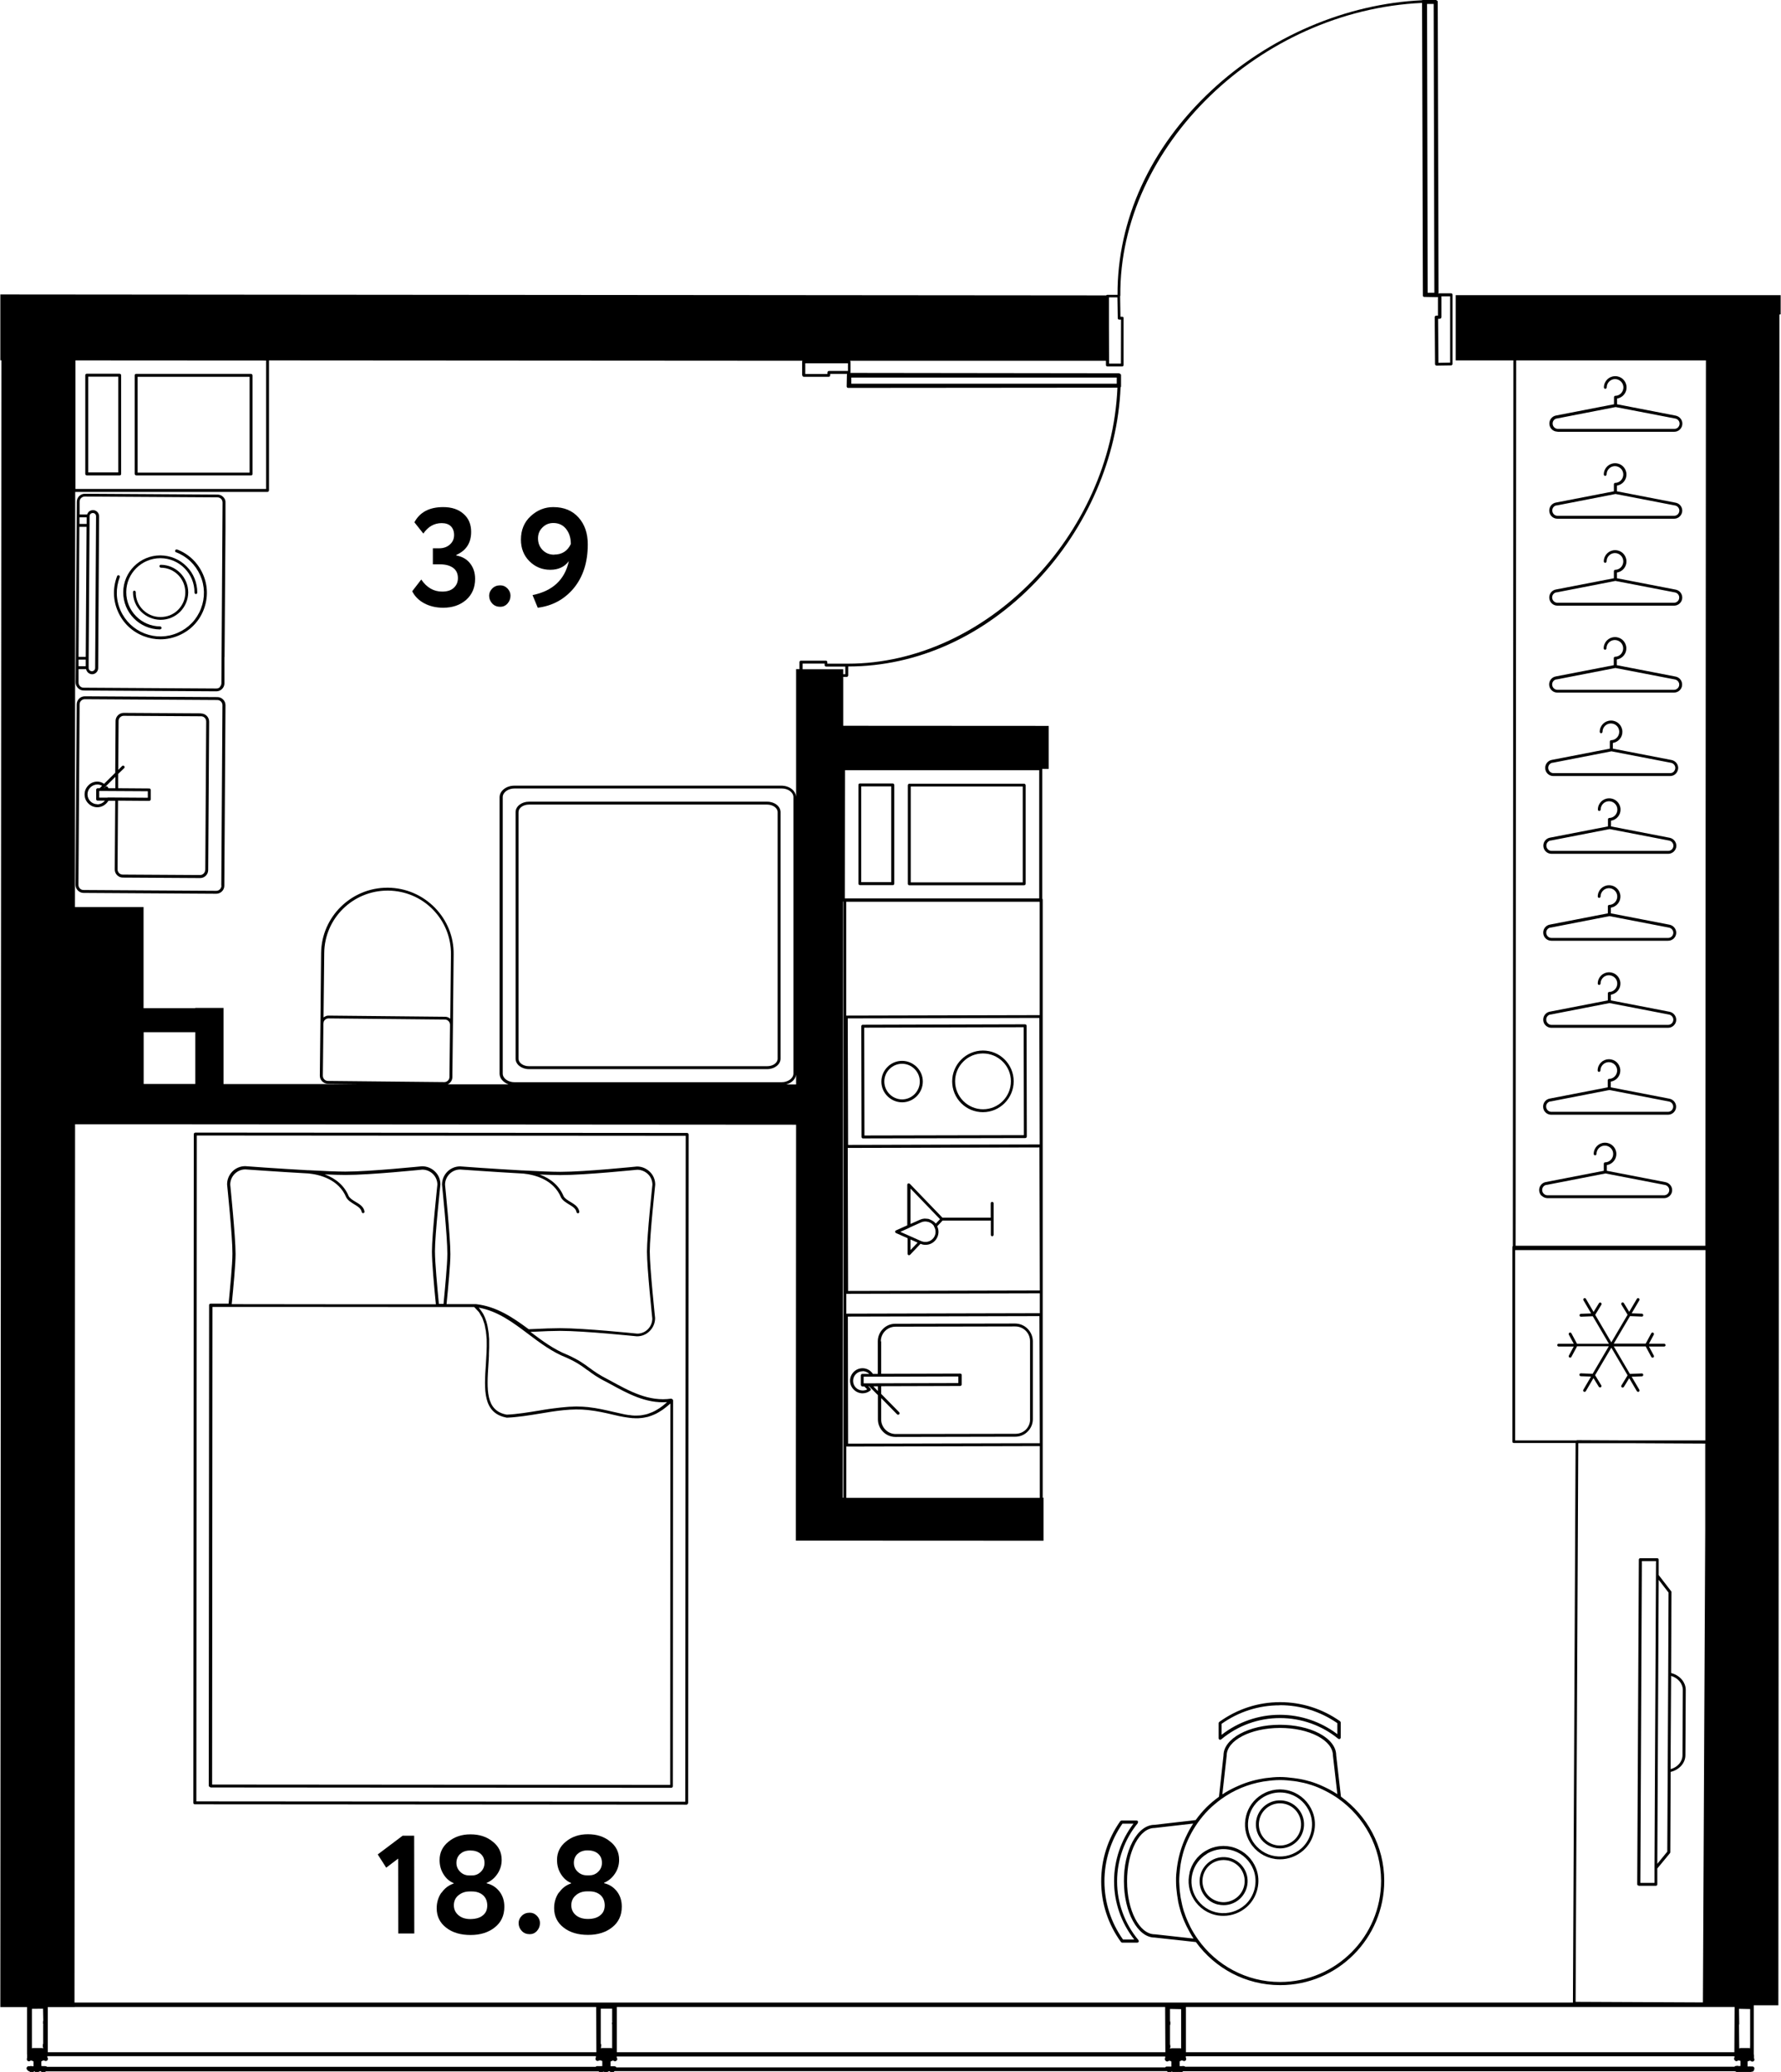 <?xml version="1.0" encoding="UTF-8"?>
<svg xmlns="http://www.w3.org/2000/svg" id="_метражи" data-name="метражи" viewBox="0 0 153.41 178.51" width="1097" height="1276">
  <path d="M153.41,27.08v-1.65h-28v5.62h4.97l-.05,76.3s0,0,0,0c-.02.02-.04.06-.04.09v16.76c0,.07.05.12.12.12h5.33s-.23,48.21-.23,48.21H52.92s0,0-.01,0h-.7s-45.82,0-45.82,0l.05-75.67h5.91s0,0,0,0l56.22.04-.02,32.12h0v3.71s21.34.01,21.34.01v-3.71s-.07,0-.07,0v-51.53s-.02-.07-.04-.09v-11.16s.56,0,.56,0v-3.71s-17.71-.01-17.71-.01v-4.21s.3,0,.3,0c.03,0,.07-.01.09-.04s.04-.05.04-.09v-.77s0,0,0,0c5.95,0,11.71-2.61,16.23-7.35,4.36-4.58,6.99-10.66,7.24-16.7,0,0,0,0,0,0,0,0,0,0,0,0h0s.01-.01.02-.02h0s.02-.03.02-.05c0,0,0-.01,0-.02v-.96s-.01-.07-.04-.09c-.02-.02-.04-.03-.06-.03-.02-.03-.06-.04-.1-.04l-23.13-.03s.02-.03.02-.06v-.9s-.02-.06-.04-.09h22.05s0,.37,0,.37c0,.07.06.12.12.12h1.27s.06,0,.09-.03.04-.06.04-.09v-4.04c.01-.07-.04-.12-.11-.12h-.16s-.03-1.77-.03-1.77c0-.02.02-.03.02-.05-.11-12.85,12.01-24.58,26-25.22l.07,25.21s0,0,0,.01c0,.02.01.04.02.06,0,0,0,0,0,.01,0,0,0,0,.01.01.02.01.04.02.07.03h0l1.13.02h0s0,0,.01,0h0s.04,0,.06-.02h0s0,0,0,0v1.61s-.15,0-.15,0h0s-.06.01-.09.04c-.02.02-.04.06-.04.09l.03,4.05s.01.07.04.09c.02.02.05.04.09.04h0l1.25-.02c.07,0,.12-.06.12-.12v-5.96s0-.07-.03-.09c-.02-.02-.04-.04-.09-.04h-1.01s-.05.03-.07.04l-.07-25.16h0s-.01-.06-.03-.08h0s-.02-.02-.03-.02t0,0h0s-.01,0-.02,0c-.02-.04-.06-.07-.11-.07l-1.06-.02h0s0,0,0,0h0s-.04,0-.06.02h0s0,0,0,0h0s0,0,0,0h0s-.02.01-.02.02h0s0,.01,0,.02c-6.58.3-13.2,3.13-18.2,7.8-5.23,4.89-8.09,11.13-8.06,17.58h-.88s-.07.01-.09.04c0,0,0,0,0,.01L0,25.37v5.67s.09,0,.09,0L0,172.92h2.3s0,4.05,0,4.05c0,.01.01.02.01.03,0,0,0,.01,0,.02v.25s-.02.09-.02.09c-.03.09.02.18.1.22.07.03.16.01.21-.05.01,0,.03,0,.04,0h.01s.06.02.09.01c.03.04.08.05.12.06v.42s-.06,0-.08,0c-.02,0-.04,0-.06,0-.05-.03-.12-.03-.17,0-.01,0-.03,0-.04,0-.04,0-.08,0-.11,0-.07.02-.12.07-.14.15-.01.07.02.14.08.18.03.06.08.1.15.1h.01c.03.06.09.09.16.09h.12s.1-.04.14-.08c.01,0,.02-.02.03-.03,0,.02,0,.04.01.05.04.05.09.08.15.08,0,0,.02,0,.03,0,.05,0,.11-.02.15-.06,0,0,0,0,0,0,.05,0,.09-.02.13-.06h.03s.03.02.04.02c.02.02.04.04.06.05.02.01.05.02.08.03h.03s.05.02.08.02c.06,0,.12-.03.15-.08l.04-.02s.01,0,.02,0h47.58s0,0,.01,0h.02s.05.07.08.08c.03.02.06.02.09.02.01,0,.03,0,.04,0l.12-.03s.08-.04.1-.08h0s0,.03,0,.04c.04.05.09.08.15.08.02,0,.03,0,.05,0,.05,0,.1-.03.13-.07.04,0,.08-.02.11-.05h.05s.02.01.03.01c.02.02.04.04.06.05.02,0,.03.02.05.02l.09.02s.03,0,.04,0c.06,0,.12-.03.15-.09l.03-.02s0,0,0,0h47.59s.03.04.05.05l.05.03s.06.03.09.03c.01,0,.03,0,.04,0l.12-.03s.07-.04.09-.07h0s0,.02,0,.03c.02.03.06.04.09.05.04.04.09.06.15.05,0,0,0,0,0,0,0,.01,0,.03.02.04.03.04.08.06.13.06.04,0,.09-.02.12-.06.04-.03.06-.08.06-.12,0,0,0,0,0,0,0,0,.01.01.02.01.02.01.04.02.06.02l.09.02s.03,0,.04,0c.06,0,.12-.03.15-.08l.03-.02h47.52s.06.02.1.02c0,0,.02.02.03.03l.05.03s.05.02.08.03h.07s0,0,0,0c.02,0,.08-.01.09-.01.02,0,.03-.02.05-.04h0c0,.06.04.1.08.13.03.03.08.05.13.06h.24s0,0,0,0c.06,0,.1-.03.14-.08,0,0,0,0,0,0,0,0,0,0,0,0,.02-.02.03-.06.03-.09,0,0,0,0,0-.01.01.01.03.03.04.04.03.02.06.03.09.03.01,0,.03,0,.04,0l.08-.02s.09-.04.11-.08h0s.05,0,.05,0c.06,0,.11-.03.14-.07.02-.03.03-.06.04-.09.02-.05.03-.11.02-.16-.01-.05-.04-.09-.08-.11-.04-.02-.09-.03-.14-.02h0s-.03,0-.05,0c-.02,0-.04,0-.07,0,0,0,0,0,0,0-.04-.02-.08-.01-.11,0-.01,0-.02,0-.04,0-.03,0-.06,0-.09,0v-.44s.1-.01.13-.05c0,0,0,0,.01,0,.03,0,.05,0,.07,0,.02,0,.04,0,.05,0,.02.02.04.03.05.04.03.02.06.03.09.03.04,0,.07-.01.11-.03.06-.04.09-.12.07-.19l-.03-.08v-.28s-.02-.02-.02-.03c0,0,0,0,0-.01v-4.2s0-.02,0-.03h2.12s.09-141.69.09-141.69h0v-3.98s0,0,0,0ZM124.05,27.46s.07-.01.09-.04.04-.06.04-.09v-1.8s.75,0,.75,0v5.71s-1.01.02-1.01.02l-.03-3.79h.16ZM123.51.35l.06,24.87h-.58s-.05-24.88-.05-24.88h.58ZM102.14,178.08s-.1-.08-.17-.07c-.04-.02-.09-.02-.13,0-.03,0-.07,0-.11,0,0,0,0,0-.01,0,0,0,0,0-.01,0,0,0-.01,0-.02,0-.02,0-.05,0-.07,0v-.43s.02,0,.04,0c.04,0,.07-.03.09-.06.01,0,.03,0,.04,0,.03,0,.06.01.09,0,.05.05.12.07.19.04.09-.03.14-.12.11-.21l-.03-.1v-.09s47.28,0,47.28,0v.08s-.03.09-.03.09c-.02.08.03.18.1.22.03.02.06.03.09.03.01,0,.03,0,.04,0,.04,0,.07-.03.09-.06,0,0,0,0,0,0,.02,0,.05,0,.07,0,.02,0,.04,0,.06,0,.03.02.06.04.1.04v.44s-.03,0-.06,0c-.04-.01-.08,0-.12,0h0s-.02,0-.03,0c-.05-.03-.11-.03-.15,0-.02,0-.05,0-.07,0-.04,0-.07.03-.09.06h-47.3ZM53.07,178.08s-.07-.05-.12-.05h0s-.09-.03-.14-.01c-.03,0-.06,0-.1,0-.04,0-.07-.01-.1,0,0,0-.02,0-.03,0v-.42h0s.03,0,.04,0c.04,0,.07-.03.09-.06.01,0,.02,0,.04,0h.02s.04,0,.07,0c.03.03.08.05.13.05h0c.06,0,.13-.05.17-.1.03-.05.03-.11,0-.17l-.03-.06v-.08s47.27,0,47.27,0v.09s-.03.09-.03.09c-.02.08.03.18.1.22.03.02.06.03.09.03.02,0,.05,0,.07-.01.03-.01.05-.03.07-.05.04.01.08.01.12,0,.03.03.07.05.11.06v.44s-.04-.01-.07,0h0s-.07,0-.1,0c-.02,0-.05,0-.06,0-.04-.01-.07-.01-.1,0h-.06c-.07-.01-.11.02-.14.07h-47.32ZM4.05,178.08s-.09-.07-.15-.06c-.02-.01-.05-.01-.08-.01-.04-.01-.08,0-.13,0h-.01s-.01,0-.02,0c-.03-.01-.06-.02-.09-.01-.01,0-.02,0-.04,0v-.41s0,0,0,0c.06,0,.11-.03.14-.07.03,0,.05,0,.07,0,0,0,0,0,.01,0,0,0,.02,0,.03,0,.03.03.08.05.13.05.06,0,.14-.04.17-.1.03-.05.04-.12,0-.17l-.03-.06v-.09s47.27,0,47.27,0v.09s-.03.09-.03.09c-.03.09.02.18.1.22.07.03.16.01.21-.04.03.01.07.01.1,0,.02,0,.03,0,.05,0,.03.04.08.05.12.06v.44s-.02,0-.04,0c-.04-.01-.08,0-.12,0-.03,0-.05,0-.07,0-.01,0-.02,0-.03,0-.04,0-.07,0-.1,0-.04,0-.09,0-.12,0-.04,0-.06.03-.08.06H4.05ZM3.69,174.43v1.64s-.03.06-.03.09v.17s0,.05.03.08v.07s-.06-.03-.1-.03h-.77s-.07,0-.1.03v-.34s0-.04,0-.06v-3.01s.96-.01.96-.01l.02,1.02s-.02.06-.02.09v.17s0,.05.03.08ZM149.83,173.07l.95.02v1.29s0,.05,0,.07v1.72s-.01.31-.01.31c-.03-.02-.06-.03-.09-.03h-.74s-.07.02-.08.03c0,0-.01,0-.02,0l-.02-2.02s.02-.06.02-.09l-.02-1.3ZM149.44,172.91l-.02,3.9h-47.26s0-3.9,0-3.9h47.28ZM100.79,174.12v-1.04s.96.02.96.02v1.04s0,.06,0,.09v.13s0,1.82,0,1.82v.31s0,0,0,0c-.03-.02-.06-.02-.09-.02h-.74s-.07.02-.08.02c-.02,0-.03.01-.05.02,0,0,0,0,0,0v-.04s.04-.08.04-.13l-.02-.15s-.01-.04-.02-.06v-1.64s.03-.06.03-.09v-.17s0-.05-.02-.08ZM100.4,176.81h-47.28s0-3.9,0-3.9h47.25s.02,3.9.02,3.9ZM52.73,174.16l-.03.16s0,.07.02.1v1.75s0,.31,0,.31c-.03-.02-.06-.03-.1-.03h-.77s-.07.01-.1.03l.03-.29s-.01-.08-.04-.12v-3.01s.98,0,.98,0v1.08ZM146.97,31.05l-.05,76.28h-16.35s.05-76.28.05-76.28h16.34ZM130.54,107.7h16.39s-.01,16.4-.01,16.4h-7.24s-3.82-.02-3.82-.02h0s-.03.01-.04.02h-5.29s0-16.39,0-16.39ZM140.94,124.34l5.97.03v7.39s-.2,40.76-.2,40.76l-10.97-.05.23-48.13h4.96ZM51.34,172.91l.02,3.9H4.09s0-3.89,0-3.89h2.31s0-.01,0-.01h44.96ZM22.91,42.13H6.47s0-11.08,0-11.08h.25s16.18.01,16.18.01v11.07ZM12.35,88.93h4.45s0,4.46,0,4.46h-4.45s0-4.46,0-4.46ZM27.85,87.64l.06-5.54c.03-2.98,2.47-5.37,5.46-5.37h.06c1.46.02,2.82.59,3.84,1.63,1.02,1.04,1.57,2.41,1.56,3.86l-.06,5.54s-.08-.05-.12-.07c-.02-.01-.05-.03-.07-.04-.08-.03-.16-.05-.25-.05l-10.03-.1h0s-.01,0-.02,0c-.08,0-.16.01-.24.05,0,0-.01,0-.02.01-.05.03-.11.05-.16.09ZM27.84,88.18s.01-.07.02-.11c0-.02,0-.04.01-.06.02-.05.06-.1.1-.14.08-.08.19-.13.31-.13h0l10.03.1c.24,0,.44.2.44.45l-.05,4.5c0,.24-.2.44-.44.44h0l-10.03-.1c-.24,0-.44-.2-.44-.45l.05-4.5ZM44.31,93.24c-.56,0-1.02-.33-1.02-.75v-23.81c0-.41.46-.75,1.02-.75h23.01c.56,0,1.02.33,1.02.75v23.81c0,.41-.46.75-1.02.75h-23.01ZM67.73,93.43c.46-.13.79-.45.84-.84v.84s-.84,0-.84,0ZM72.62,77.68s.01,0,.02,0h0v51.35h-.06l.03-51.36ZM89.56,77.69v9.77l-16.67.04v-9.81h16.67ZM73.02,87.74l16.51-.04.03,10.9-16.51.04-.03-10.9ZM89.54,98.86l.03,12.32-16.52.04-.03-12.32,16.52-.04ZM72.9,111.46s.02.01.03.01l16.64-.04v1.71l-16.67.04s0,0,0,0v-1.73ZM89.54,113.39l.03,10.95-16.52.04-.02-10.95,16.51-.04ZM72.77,77.4s0,0,0,0l.02-11.04h16.73s0,11.04,0,11.04h-16.75ZM72.9,129.04v-4.42s.02.01.03.01l16.64-.04v4.46h-16.67ZM72.63,58.09v-.43s-3.5,0-3.5,0v-.49s1.9,0,1.9,0v.14c0,.07.06.12.13.12h1.65s0,.66,0,.66h-.17ZM73.34,32.53h22.86s0,.53,0,.53h-22.87s0-.53,0-.53ZM71.26,32.22h-1.9s0-.92,0-.92h3.68s0,.66,0,.66h-1.64s-.07.01-.09.04c-.02.02-.04.06-.04.09v.13ZM69.11,32.34c0,.07.06.12.12.12h2.15s.07,0,.09-.03.04-.06.04-.09v-.13s1.46,0,1.46,0c0,.01-.02.03-.02.04,0,0,0,0,0,0l-.02,1.05h0s.01.06.03.08h0s0,0,.01.01h0s0,0,0,0h0s.05.03.07.03h0l23.22-.02c-.54,12.72-11.33,23.78-23.22,23.78h-.11s-.01,0-.02,0h-1.65s0-.14,0-.14c0-.07-.06-.12-.12-.12h-2.15s-.07,0-.09.03-.04.06-.04.09v.61s-.29,0-.29,0v11.01c-.03-.54-.58-.97-1.27-.97h-23.01c-.7,0-1.27.45-1.27,1v23.81c0,.41.32.76.77.92h-5.24c.23-.11.4-.34.4-.62l.05-4.5.06-6.07c.02-1.52-.56-2.95-1.63-4.04-1.07-1.08-2.49-1.69-4.02-1.71h-.06c-3.12,0-5.67,2.51-5.71,5.62l-.06,6.07-.05,4.5c0,.19.07.36.2.49.13.13.3.21.49.21l2.8.03h-11.79s0-6.56,0-6.56h-2.44s0,.02,0,.02h-4.45s0-8.71,0-8.71h-5.91s.02-35.77.02-35.77h16.57s.07-.01.09-.04.04-.05.04-.09v-11.2s45.97.03,45.97.03c-.02.02-.03.05-.03.08v1.16ZM96.29,27.42c0,.07.06.12.12.12h.16s-.01,3.79-.01,3.79h-1.02s-.01-3.22-.01-3.22v-2.49s.73,0,.73,0l.03,1.79Z"/>
  <path d="M18.72,42.61l-11.44-.07h0c-.38,0-.69.31-.69.69l-.1,15.56c0,.19.07.36.2.49.13.13.3.21.49.21l11.44.07h0c.38,0,.69-.31.69-.69v-2.25s.01,0,.01,0l.04-5.58.04-5.53s0,0,0,0v-2.2c.02-.19-.06-.36-.19-.49-.13-.13-.3-.21-.49-.21ZM7.61,57.28v-.57s0,0,0,0l.08-12.23c0-.08.03-.15.08-.2.05-.05.12-.08.2-.08h0c.08,0,.15.03.2.08.05.05.08.12.08.2l-.08,13.07c0,.16-.13.28-.28.28h0c-.16,0-.28-.13-.28-.28v-.27ZM7.36,56.59h-.62s.07-11.2.07-11.2h.62s-.07,11.2-.07,11.2ZM7.36,57.38v.02h-.62s0-.57,0-.57h.62s0,.55,0,.55ZM7.44,45.14h-.62s0-.49,0-.49v-.08s.62,0,.62,0v.56ZM18.93,59.19c-.08.08-.19.13-.31.13h0l-11.44-.07c-.25,0-.44-.2-.44-.45v-1.15s.65,0,.65,0c.05.24.25.43.51.44h0c.14,0,.27-.05.37-.15.1-.1.16-.23.16-.38l.08-13.07c0-.14-.05-.28-.15-.38-.1-.1-.23-.16-.37-.16-.13,0-.28.05-.38.15-.06.06-.1.14-.13.22h-.65s0-1.1,0-1.1c0-.12.05-.23.13-.31s.2-.13.31-.13h0l11.44.07c.25,0,.44.2.44.45l-.1,15.56c0,.12-.05.23-.13.31Z"/>
  <path d="M15.23,47.35c-.07-.03-.14,0-.16.07-.03.06,0,.14.07.16.94.36,1.67,1.06,2.08,1.98.41.92.43,1.94.07,2.87-.36.94-1.06,1.67-1.98,2.08-.92.41-1.94.43-2.87.07s-1.67-1.06-2.08-1.98-.43-1.94-.07-2.87c.03-.06,0-.14-.07-.16-.06-.03-.14,0-.16.07-.38,1-.36,2.08.08,3.06.43.98,1.22,1.73,2.22,2.11.47.18.96.27,1.44.27.55,0,1.1-.12,1.62-.35.98-.43,1.73-1.22,2.11-2.22.38-1,.36-2.08-.08-3.06s-1.22-1.73-2.22-2.11Z"/>
  <path d="M13.77,54.22h0c.07,0,.12-.06.12-.12s-.05-.13-.12-.13c-1.62-.01-2.93-1.34-2.92-2.96,0-1.61,1.33-2.92,2.94-2.92h.02c1.62.01,2.93,1.34,2.92,2.96,0,.07.06.13.12.13h0c.07,0,.12-.06.12-.12,0-.85-.32-1.66-.92-2.26-.6-.61-1.4-.94-2.25-.95h-.02c-1.75,0-3.18,1.42-3.19,3.17-.01,1.76,1.41,3.2,3.17,3.21Z"/>
  <path d="M13.79,53.16h-.01c-.57,0-1.1-.23-1.5-.63-.4-.4-.62-.94-.61-1.51,0-.07-.06-.13-.12-.13h0c-.07,0-.12.06-.12.12,0,.63.24,1.23.69,1.68.45.45,1.04.7,1.67.71h.02c.63,0,1.22-.24,1.67-.68.45-.45.7-1.04.71-1.67,0-1.31-1.05-2.38-2.36-2.39h0c-.07,0-.12.06-.12.12s.06.13.12.13c1.17,0,2.12.97,2.11,2.14,0,.57-.23,1.1-.63,1.5-.4.4-.93.61-1.49.61Z"/>
  <path d="M18.71,60.06l-11.43-.07h0c-.18,0-.36.07-.49.2-.13.13-.21.3-.21.49l-.1,15.55c0,.38.31.7.69.7l11.44.07h0c.38,0,.69-.31.69-.69l.1-15.55c0-.19-.07-.36-.2-.49s-.3-.21-.49-.21ZM19.05,76.31c0,.24-.2.44-.44.44h0l-11.44-.07c-.25,0-.44-.2-.44-.45l.1-15.55c0-.12.05-.23.13-.31s.2-.13.31-.13h0l11.43.07c.12,0,.23.05.31.13s.13.2.13.31l-.1,15.55Z"/>
  <path d="M17.3,61.46l-6.67-.04h0c-.18,0-.36.07-.49.2-.13.13-.21.3-.21.49l-.03,4.47-.96.95c-.18-.12-.37-.19-.58-.19h0c-.29,0-.57.11-.77.32-.21.21-.33.48-.33.78s.11.57.32.78c.21.21.48.33.78.33h0c.39,0,.75-.22.95-.56h.44s.15,0,.15,0l-.04,5.92c0,.19.07.36.2.49.13.13.3.21.49.21l6.67.04h0c.38,0,.69-.31.69-.69l.08-12.79c0-.19-.07-.36-.2-.49-.13-.13-.3-.21-.49-.21ZM9.31,67.91s-.04-.07-.06-.11c-.02-.03-.05-.05-.09-.05-.04,0-.07,0-.1.04l-.12.12h-.02s.99-.98.99-.98v.98s-.59,0-.59,0ZM8.36,69.29h0c-.23,0-.44-.09-.6-.25-.16-.16-.25-.38-.25-.6,0-.23.09-.44.25-.6.16-.16.37-.25.6-.25h0c.14,0,.28.04.41.11l-.05.05-.16.16h-.17s0,0,0,0c-.03,0-.06.01-.09.04s-.04.05-.04.09v.81s0,.07.03.09.05.04.09.04h.63c-.16.2-.4.32-.66.32ZM9.24,68.72s0,0,0,0h-.72s0-.57,0-.57h.09s0,0,0,0c0,0,0,0,0,0h.49s.14,0,.14,0h0s3.47.02,3.47.02v.56s-2.97-.02-2.97-.02h-.5ZM17.65,74.95c0,.24-.2.44-.44.44h0l-6.67-.04c-.12,0-.23-.05-.31-.13-.08-.08-.13-.2-.13-.32l.04-5.92,2.69.02h0s.06-.01.09-.04.04-.05.04-.09v-.81c0-.07-.05-.13-.12-.13l-2.69-.02v-1.23s.52-.5.52-.5c.05-.05.05-.13,0-.18-.05-.05-.13-.05-.18,0l-.33.33.03-4.22c0-.12.05-.23.13-.31s.19-.13.31-.13h0l6.67.04c.12,0,.23.05.31.13.08.08.13.2.13.32l-.08,12.79Z"/>
  <path d="M11.71,40.96h9.9c.07,0,.12-.05.12-.12v-8.5s-.01-.06-.04-.09c-.02-.02-.06-.04-.09-.04h-9.9c-.07,0-.12.05-.12.12v8.5s.01.06.04.09c.02.02.06.04.09.04ZM11.83,32.46h9.65s0,8.26,0,8.26h-9.65s0-8.26,0-8.26Z"/>
  <path d="M7.36,40.92s.05.04.09.04h2.84c.07,0,.12-.06.12-.13v-8.5s-.01-.07-.04-.09-.05-.04-.09-.04h-2.84c-.07,0-.12.06-.12.13v8.5s.01.07.04.09ZM7.57,32.45h2.59s0,8.25,0,8.25h-2.59s0-8.25,0-8.25Z"/>
  <path d="M88.23,67.52h-9.9s-.07.01-.09.04-.04.06-.04.09v8.5c0,.07.06.12.12.12h9.9s.06-.01.09-.03c.02-.02.04-.06.04-.09v-8.5s-.01-.06-.04-.09c-.02-.02-.06-.04-.09-.04ZM88.1,76.02h-9.65v-8.26h9.65s0,8.26,0,8.26Z"/>
  <path d="M76.9,67.5h-2.84c-.07,0-.12.06-.12.13v8.5s.01.07.04.09.05.04.09.04h2.84c.07,0,.12-.06.12-.13v-8.5s-.01-.07-.04-.09-.05-.04-.09-.04ZM76.77,76h-2.59s0-8.25,0-8.25h2.59s0,8.25,0,8.25Z"/>
  <path d="M133.67,73.56h10.05c.38,0,.7-.31.7-.69,0-.33-.24-.62-.57-.69l-5.06-.98v-.49c.49-.08.85-.51.82-1.01-.03-.52-.45-.92-.97-.92h-.03c-.53.01-.95.44-.95.97,0,.07.06.12.12.12s.12-.06.12-.12c0-.39.31-.71.7-.72h.02c.38,0,.7.3.72.68.02.39-.27.73-.65.76h-.04c-.07,0-.12.06-.12.12v.61l-5,.97c-.33.06-.57.35-.57.69,0,.38.31.7.7.7ZM133.59,72.42l5.08-.99,5.13.99c.21.04.37.23.37.44,0,.25-.2.45-.45.45h-10.05c-.25,0-.45-.21-.45-.46,0-.22.16-.4.37-.44Z"/>
  <path d="M133.66,81.05h10.05c.39,0,.7-.31.7-.69,0-.33-.24-.62-.57-.69l-5.06-.98v-.49c.49-.08.85-.51.82-1.01-.03-.52-.45-.92-.97-.92h-.03c-.53.01-.95.44-.95.97,0,.07.06.12.12.12s.12-.06.12-.12c0-.39.32-.71.7-.72h.02c.38,0,.7.3.72.68.02.39-.27.73-.65.76h-.04c-.07,0-.12.06-.12.12v.61s-5,.97-5,.97c-.33.06-.57.35-.57.69,0,.39.31.7.7.7ZM133.58,79.92l5.08-.99,5.13.99c.21.04.37.23.37.44,0,.25-.2.45-.45.45h-10.05c-.25,0-.45-.21-.45-.46,0-.22.15-.4.37-.44Z"/>
  <path d="M133.66,88.55h10.05c.38,0,.7-.31.7-.69,0-.33-.24-.62-.57-.69l-5.06-.98v-.49c.49-.08.85-.51.82-1.01-.03-.52-.45-.92-.97-.92h-.03c-.53.01-.95.44-.95.97,0,.07.06.12.12.12s.12-.06.12-.12c0-.39.31-.71.7-.72.39,0,.72.29.74.68.02.39-.27.73-.65.76h-.04c-.07,0-.12.06-.12.12v.61l-5,.97c-.33.06-.57.35-.57.69,0,.19.07.36.2.49s.31.21.49.21ZM133.58,87.41l5.08-.99,5.13.99c.21.04.37.23.37.44,0,.25-.2.45-.45.45h-10.05c-.12,0-.23-.05-.32-.14s-.13-.2-.13-.32c0-.22.15-.4.37-.44Z"/>
  <path d="M133.65,96.04h10.05c.39,0,.7-.31.7-.69,0-.34-.24-.62-.57-.69l-5.06-.98v-.49c.49-.08.85-.51.82-1.01-.03-.52-.45-.92-.97-.92h-.03c-.53.01-.95.44-.95.97,0,.07.06.12.12.12s.12-.06.12-.12c0-.39.32-.71.7-.72.39-.01.72.29.74.68.02.39-.27.73-.65.76h-.04c-.07,0-.12.06-.12.12v.61s-5,.97-5,.97c-.33.06-.57.35-.57.69,0,.39.31.7.7.7ZM133.57,94.9l5.08-.99,5.13.99c.21.04.37.22.37.44,0,.25-.2.45-.45.45h-10.05c-.25,0-.45-.21-.45-.46,0-.22.15-.4.37-.44Z"/>
  <path d="M132.82,103.02c.13.13.31.2.49.21h10.05c.38,0,.7-.31.7-.69,0-.33-.24-.62-.57-.69l-5.06-.98v-.49c.49-.08.85-.51.82-1.01-.03-.52-.45-.92-.97-.92h-.03c-.53.01-.95.44-.95.97,0,.07.06.12.12.12s.12-.06.12-.12c0-.39.31-.71.7-.72h.02c.38,0,.7.3.72.68.02.39-.27.73-.65.76h-.04c-.07,0-.12.06-.12.12v.61l-5,.97c-.33.06-.57.35-.57.69,0,.19.07.36.2.49ZM133.23,102.09l5.08-.99,5.13.99c.21.04.37.23.37.44,0,.25-.2.45-.45.45h-10.05c-.12,0-.23-.05-.32-.14s-.13-.2-.13-.32c0-.22.15-.4.37-.44Z"/>
  <path d="M134.19,37.2h10.05s0,0,0,0c.19,0,.36-.07.49-.2.13-.13.21-.31.21-.5,0-.33-.24-.62-.57-.69l-5.06-.98v-.49c.49-.08.85-.51.82-1.01-.03-.52-.45-.92-.97-.92h-.03c-.53.01-.95.44-.95.97,0,.07.06.12.12.12s.12-.06.12-.12c0-.39.32-.71.7-.72h.02c.38,0,.7.3.72.68.02.39-.27.73-.65.76h-.04c-.07,0-.12.06-.12.12v.61s-5,.97-5,.97c-.33.06-.57.35-.57.69,0,.39.31.7.7.7ZM134.11,36.06l5.08-.99,5.14.99c.21.04.37.22.37.44,0,.12-.05.23-.13.32s-.2.13-.31.13h-10.05c-.25,0-.45-.21-.45-.46,0-.22.15-.4.37-.44Z"/>
  <path d="M134.18,44.69h10.05s0,0,0,0c.19,0,.36-.07.49-.2.13-.13.21-.31.21-.49,0-.34-.24-.63-.57-.69l-5.06-.98v-.49c.49-.08.85-.51.82-1.01-.03-.52-.45-.92-.97-.92h-.03c-.53.01-.95.44-.95.97,0,.07.06.12.12.12s.12-.06.12-.12c0-.39.31-.71.7-.72h.02c.38,0,.7.3.72.68.02.39-.27.73-.65.76h-.04c-.07,0-.12.06-.12.12v.61s-5,.97-5,.97c-.33.06-.57.35-.57.69,0,.39.31.7.7.7ZM134.1,43.55l5.08-.99,5.13.99c.21.04.37.23.37.44,0,.12-.05.23-.13.32-.08.08-.2.13-.32.13h-10.05c-.25,0-.45-.21-.45-.46,0-.22.15-.4.37-.44Z"/>
  <path d="M134.18,52.18h10.05c.38,0,.7-.31.7-.69,0-.34-.24-.63-.57-.69l-5.06-.98v-.49c.49-.08.85-.51.82-1.01-.03-.52-.45-.92-.97-.92h-.03c-.53.01-.95.44-.95.97,0,.07.06.12.12.12s.12-.06.12-.12c0-.39.31-.71.7-.72h.02c.38,0,.7.3.72.68.02.39-.27.73-.65.76h-.04c-.07,0-.12.06-.12.12v.61l-5,.97c-.33.06-.57.35-.57.69,0,.38.31.7.7.7ZM134.09,51.04l5.08-.99,5.13.99c.21.04.37.22.37.44,0,.25-.2.45-.45.45h-10.05c-.25,0-.45-.21-.45-.46,0-.22.16-.4.37-.44Z"/>
  <path d="M134.17,59.67h10.05c.39,0,.7-.31.7-.69,0-.34-.24-.63-.57-.69l-5.06-.98v-.49c.49-.08.85-.51.82-1.01-.03-.52-.45-.92-.97-.92h-.03c-.53.01-.95.44-.95.97,0,.07.06.12.12.12s.12-.06.12-.12c0-.39.31-.71.7-.72h.02c.38,0,.7.3.72.68.02.39-.27.73-.65.76h-.04c-.07,0-.12.06-.12.12v.61s-5,.97-5,.97c-.33.06-.57.35-.57.69,0,.38.31.7.7.7ZM134.09,58.54l5.08-.99,5.13.99c.21.04.37.23.37.44,0,.25-.2.45-.45.45h-10.05c-.25,0-.45-.21-.45-.46,0-.22.15-.4.37-.44Z"/>
  <path d="M133.83,66.86h10.05s0,0,0,0c.19,0,.36-.07.49-.2s.2-.31.21-.49c0-.34-.24-.62-.57-.69l-5.06-.98v-.49c.49-.08.85-.51.82-1.01-.03-.52-.45-.92-.97-.92h-.03c-.53.01-.95.44-.95.97,0,.07.06.12.12.12s.12-.06.12-.12c0-.39.31-.71.7-.72h.02c.39,0,.7.3.72.68.02.39-.27.73-.65.76h-.04c-.07,0-.12.06-.12.12v.61l-5,.97c-.33.06-.57.35-.57.69,0,.39.31.7.7.7ZM133.75,65.72l5.08-.99,5.13.99c.21.04.37.22.37.44,0,.12-.05.23-.13.32s-.2.13-.32.13h-10.05c-.25,0-.45-.21-.45-.46,0-.22.16-.4.37-.44Z"/>
  <path d="M59.27,155.36l.04-57.62s-.01-.06-.04-.09-.06-.04-.09-.04l-42.38-.03s-.06.01-.09.04-.04.06-.04.09l-.04,57.62c0,.07.06.12.12.12l42.38.03c.07,0,.12-.06.12-.12ZM59.02,155.23l-42.13-.03.04-57.37,42.13.03-.04,57.37Z"/>
  <path d="M18.1,154l39.72.03s.06-.01.09-.04.04-.06.04-.09l.02-33.26s-.01-.02-.02-.03c0-.01,0-.02,0-.03,0-.01-.03,0-.04-.02-.01-.01-.01-.03-.03-.04-.01,0-.02,0-.04,0-.01,0-.02-.02-.03-.02-1.92.28-3.57-.63-5.18-1.51l-.26-.14c-.79-.4-1.21-.71-1.62-1.01-.47-.35-.91-.67-1.85-1.1-1.18-.46-2.22-1.23-3.22-1.99,1.14-.06,2.01-.09,2.55-.09,2.13,0,6.57.47,6.62.47,0,0,.01,0,.01,0,.42,0,.81-.16,1.1-.46.29-.29.46-.68.46-1.11,0-.04-.46-4.32-.46-5.74,0-1.42.47-5.7.47-5.76,0-.42-.16-.81-.46-1.1s-.68-.46-1.11-.46h0s-4.47.46-6.6.46h-.01c-.71,0-1.91-.05-3.19-.12-.02,0-.04,0-.06,0,0,0,0,0-.01,0-2.52-.14-5.32-.34-5.37-.35-.86,0-1.56.7-1.56,1.57,0,.04.47,4.49.46,5.97,0,.91-.21,3.05-.33,4.31h-.4c-.13-1.33-.34-3.58-.34-4.54,0-1.42.47-5.7.47-5.76,0-.42-.16-.81-.46-1.1-.29-.29-.69-.46-1.12-.46-.04,0-4.47.46-6.6.46h-.01c-.71,0-1.91-.05-3.19-.12-.02,0-.04,0-.06,0,0,0,0,0-.02,0-2.52-.14-5.32-.34-5.36-.35-.86,0-1.56.7-1.56,1.57,0,.04.47,4.49.46,5.97,0,.91-.21,3.05-.33,4.31h-1.56c-.07,0-.12.05-.12.12l-.03,41.4c0,.07.06.12.12.12ZM50.61,118.05c.41.31.84.63,1.65,1.03l.26.14c1.53.84,3.11,1.71,4.93,1.58-.07.06-.13.12-.19.17-.1.08-.19.16-.29.23-.12.09-.23.16-.35.23-.09.05-.17.11-.26.15-.12.06-.23.11-.35.15-.08.03-.16.06-.24.09-.12.04-.24.06-.35.08-.07.01-.15.03-.22.04-.12.01-.25.02-.37.02-.07,0-.13,0-.2,0-.13,0-.27-.02-.4-.04-.06,0-.12-.01-.18-.02-.15-.02-.31-.05-.46-.09-.05,0-.09-.02-.14-.03-.2-.04-.41-.09-.63-.14-.64-.15-1.36-.32-2.18-.41-.31-.03-.63-.05-.94-.05-.02,0-.04,0-.06,0-.11,0-.22,0-.34.01-.21,0-.42.02-.63.04-.14.01-.28.03-.42.04-.19.02-.38.05-.58.07-.13.02-.25.03-.38.05-.29.04-.58.09-.87.14-.92.15-1.87.31-2.78.35-1.85-.33-1.72-2.2-1.58-4.36.02-.24.03-.47.04-.71,0-.05,0-.1,0-.16,0-.18.02-.37.02-.55,0-.08,0-.15,0-.23,0-.16,0-.31,0-.46,0-.09-.01-.17-.02-.26,0-.14-.02-.28-.04-.41-.01-.09-.03-.18-.04-.26-.02-.13-.04-.25-.07-.37-.02-.09-.05-.17-.07-.26-.04-.11-.08-.22-.12-.33-.03-.08-.07-.16-.11-.24-.05-.1-.11-.2-.18-.29-.05-.07-.1-.15-.16-.22-.03-.03-.05-.07-.08-.11,1.63.3,2.92,1.26,4.27,2.28,1.02.77,2.08,1.56,3.29,2.03.91.41,1.34.73,1.79,1.07ZM38.78,108.05c0-1.49-.46-5.95-.46-5.98,0-.72.59-1.31,1.3-1.31.04,0,2.91.21,5.45.35.98.1,2.61.51,3.25,2.07.16.27.43.43.69.59.31.19.58.35.64.66.01.06.06.1.12.1,0,0,.01,0,.02,0,.07-.01.11-.08.1-.14-.07-.42-.42-.63-.75-.83-.25-.15-.48-.29-.6-.49-.36-.88-1.08-1.52-2.07-1.88.71.03,1.34.05,1.78.05h.01c2.15,0,6.58-.46,6.62-.46.35,0,.68.14.93.38s.38.58.38.91c0,.04-.47,4.34-.47,5.77,0,1.43.46,5.73.46,5.76,0,.35-.14.68-.38.92-.25.25-.57.38-.92.38-.2-.02-4.53-.47-6.64-.47-.57,0-1.48.03-2.71.09-1.39-1.03-2.78-1.96-4.53-2.16h-2.55c.15-1.51.33-3.44.33-4.31ZM19.94,112.35c.15-1.51.33-3.44.33-4.31,0-1.49-.46-5.95-.46-5.98,0-.72.59-1.31,1.3-1.31.04,0,2.91.21,5.45.35.98.1,2.61.51,3.25,2.07.16.27.43.43.69.59.31.19.58.35.64.66.01.06.06.1.12.1,0,0,.01,0,.02,0,.07-.01.11-.08.1-.14-.07-.42-.42-.63-.76-.83-.25-.15-.48-.29-.6-.49-.36-.88-1.08-1.52-2.07-1.88.71.03,1.34.05,1.79.05h.01c2.15,0,6.58-.46,6.61-.46.35,0,.68.14.92.38.25.25.38.58.38.91,0,.04-.47,4.34-.47,5.77,0,.91.18,2.94.34,4.54h-8.9s-8.71-.01-8.71-.01ZM18.25,112.6h5.71s13.72.01,13.72.01c0,0,0,0,0,0h3.15c.08.07.14.15.21.22.06.07.13.13.19.2.06.08.11.18.16.27.05.08.1.16.14.24.04.09.07.19.1.28.03.1.07.19.1.3.02.08.03.17.05.26.02.12.05.24.07.36,0,.07.01.14.02.21.01.15.03.3.04.46,0,.02,0,.04,0,.07.02.66-.03,1.35-.07,2.04-.15,2.19-.29,4.25,1.81,4.62.95-.04,1.91-.2,2.84-.35,1.35-.23,2.76-.46,4.14-.31.81.09,1.52.25,2.15.4.2.05.39.09.57.13.06.01.11.02.17.03.13.03.27.05.4.07.07.01.14.02.21.03.12.02.24.03.35.04.07,0,.15,0,.22.01.04,0,.08,0,.12,0,.12,0,.25,0,.38-.02.01,0,.03,0,.04,0,.16-.02.33-.05.5-.09.04,0,.08-.02.12-.03.17-.05.35-.12.53-.2.04-.02.07-.04.11-.05.17-.09.34-.19.52-.31.02-.01.04-.03.06-.04.19-.13.39-.3.59-.47.02-.02.04-.03.07-.05l-.02,32.85-39.47-.03.03-41.15Z"/>
  <path d="M135.85,115.99h2.75s-1.39,2.37-1.39,2.37l-1.02-.04h0c-.07,0-.12.05-.12.12,0,.07.05.13.12.13l.88.03-.66,1.13c-.04.06-.02.14.04.17.02.01.04.02.06.02.04,0,.08-.02.11-.06l.66-1.13.46.75s.06.06.11.06c.02,0,.04,0,.06-.02.06-.04.08-.11.04-.17l-.53-.87,1.4-2.37,1.4,2.38-.53.87c-.04.06-.02.14.04.17.02.01.04.02.06.02.04,0,.08-.02.11-.06l.46-.75.66,1.12s.06.06.11.06c.02,0,.04,0,.06-.02.06-.03.08-.11.04-.17l-.66-1.12.88-.03c.07,0,.12-.06.12-.13s-.06-.13-.13-.12l-1.02.04-1.39-2.37h2.75s.48.9.48.9c.02.04.07.07.11.07.02,0,.04,0,.06-.01.06-.03.08-.11.05-.17l-.42-.78h1.31c.07,0,.12-.05.12-.12s-.06-.12-.12-.12h-1.31s.42-.78.42-.78c.03-.06,0-.14-.05-.17-.06-.03-.14-.01-.17.05l-.48.89h-2.75s1.4-2.37,1.4-2.37l1.02.04h0c.07,0,.12-.05.12-.12,0-.07-.05-.13-.12-.13l-.88-.03.66-1.12c.04-.06.02-.14-.04-.17-.06-.04-.14-.02-.17.04l-.66,1.12-.46-.75c-.04-.06-.12-.08-.17-.04-.06.04-.08.11-.04.17l.53.87-1.4,2.38-1.39-2.37.53-.87c.04-.06.02-.14-.04-.17-.06-.04-.13-.02-.17.04l-.46.75-.66-1.13c-.03-.06-.11-.08-.17-.04-.06.03-.08.11-.04.17l.66,1.13-.88.03c-.07,0-.12.06-.12.13,0,.07.06.12.12.12h0l1.02-.04,1.39,2.37h-2.75s-.48-.9-.48-.9c-.03-.06-.11-.08-.17-.05-.06.03-.08.11-.05.17l.42.78h-1.3c-.07,0-.12.05-.12.12s.06.12.12.12h1.3s-.42.78-.42.78c-.03.06,0,.14.05.17.02,0,.04.01.06.01.04,0,.09-.02.11-.07l.48-.89Z"/>
  <path d="M88.39,88.29s-.05-.04-.09-.04l-13.99.04c-.07,0-.12.06-.12.12l.02,9.55c0,.07.06.12.12.12l13.99-.03s.07-.01.09-.04.04-.05.04-.09l-.02-9.55s-.01-.07-.04-.09ZM74.46,97.84l-.02-9.3,13.74-.04.02,9.3-13.74.03Z"/>
  <path d="M84.67,90.51h0c-1.46,0-2.65,1.2-2.65,2.66,0,.71.28,1.38.78,1.88.5.5,1.17.77,1.87.77h0c1.46,0,2.65-1.2,2.65-2.66,0-.71-.28-1.38-.78-1.88-.5-.5-1.17-.77-1.87-.77ZM84.68,95.57h0c-1.32,0-2.4-1.08-2.41-2.4,0-.64.25-1.25.7-1.7.45-.46,1.06-.71,1.7-.71h0c.64,0,1.24.25,1.7.7.46.45.71,1.06.71,1.7,0,1.33-1.07,2.41-2.4,2.41Z"/>
  <path d="M77.7,91.4h0c-.48,0-.93.19-1.26.53-.34.34-.52.79-.52,1.26,0,.48.19.92.53,1.26.34.33.78.52,1.26.52h0c.98,0,1.78-.81,1.78-1.79,0-.48-.19-.92-.53-1.26-.34-.33-.78-.52-1.26-.52ZM77.71,94.72h0c-.84,0-1.53-.69-1.54-1.53,0-.41.16-.8.45-1.09s.67-.45,1.08-.45h0c.41,0,.79.16,1.08.45.29.29.45.67.45,1.08,0,.85-.69,1.54-1.53,1.54Z"/>
  <path d="M78.18,106.68v1.34c0,.05.03.1.08.12.01,0,.03,0,.05,0,.03,0,.07-.01.09-.04l.89-.94c.14.06.28.09.43.09.34,0,.67-.15.89-.44.26-.34.3-.79.12-1.16l.46-.49h4.16s0,1.23,0,1.23c0,.07.06.12.12.12s.12-.06.12-.12v-2.72c0-.07-.06-.12-.13-.12s-.12.06-.12.12v1.24s-4.16,0-4.16,0l-2.81-2.92s-.09-.05-.14-.03c-.05.02-.08.07-.08.12v3.49s-.98.44-.98.44c-.04.02-.07.07-.07.11s.03.09.07.11l.99.44ZM78.43,106.79l.3.13.31.14-.61.64v-.91ZM78.42,102.39l2.55,2.65-.36.38s0,0,0,0c-.13-.16-.3-.27-.48-.34-.05-.02-.09-.05-.14-.06-.06-.02-.13-.01-.19-.02-.06,0-.12-.02-.18-.01-.12.01-.25.04-.36.09l-.83.37v-3.07ZM78.35,105.76s0,0,0,0l1-.45c.2-.09.42-.09.63-.03.16.05.32.15.43.29.02.02.03.05.04.08,0,.01.01.03.02.04,0,0,0,0,0,0,.17.31.16.68-.06.97-.25.32-.68.43-1.05.27l-.05-.02h0s-.16-.07-.16-.07l-1.6-.71.8-.36Z"/>
  <path d="M74.3,120.04h0c.24,0,.47-.08.66-.23.03-.02.05-.06.05-.09,0-.04-.01-.07-.04-.1l-.18-.18h.08s.75.76.75.76v2.09c0,.41.17.79.45,1.07.29.29.67.44,1.07.44h0l10.32-.02c.41,0,.79-.16,1.07-.45.29-.29.44-.67.44-1.07v-6.72c-.02-.84-.7-1.51-1.53-1.51h0l-10.32.02c-.41,0-.79.16-1.07.45-.29.29-.44.67-.44,1.07v2.8s-.42,0-.42,0c-.2-.3-.53-.49-.89-.49h0c-.6,0-1.08.49-1.08,1.08,0,.59.49,1.08,1.08,1.08ZM75.69,118.61h.05s0,0,0,0l6.81-.02v.57s-7.37.02-7.37.02h0s-.11,0-.11,0h-.68s0-.57,0-.57h1.29ZM75.25,119.46s0-.02.01-.02h.36s0,.41,0,.41l-.37-.38ZM75.87,115.57c0-.34.13-.66.37-.9.24-.24.56-.37.9-.37l10.32-.02h0c.7,0,1.27.57,1.27,1.26v6.72c.02.34-.12.66-.35.9-.24.24-.56.37-.9.37l-10.32.02h0c-.34,0-.65-.13-.89-.37-.24-.24-.37-.56-.37-.9v-1.83s1.37,1.4,1.37,1.4c.02.02.06.04.09.04s.06-.01.09-.04c.05-.05.05-.13,0-.18l-1.55-1.58v-.66s6.81-.02,6.81-.02c.03,0,.07-.01.09-.04s.04-.05.04-.09v-.82c0-.07-.06-.12-.13-.12l-6.81.02v-2.8ZM74.3,118.13h0c.22,0,.42.09.58.24h-.61c-.07,0-.12.06-.12.13v.82s.02.07.04.09h0s.05.04.09.04h.17l.25.25c-.12.07-.25.1-.39.1h0c-.46,0-.83-.37-.83-.83,0-.46.37-.83.83-.83Z"/>
  <path d="M141.11,162.43s.05.04.09.04h1.46c.07,0,.12-.05.12-.12v-1.37s1.09-1.32,1.09-1.32c.02-.02.03-.05.03-.08l.03-6.92c.74-.18,1.27-.76,1.27-1.44l.03-5.62c0-.68-.52-1.27-1.26-1.46l.03-6.97s0-.06-.03-.08l-1.07-1.39v-1.32c0-.07-.05-.13-.12-.13h-1.46s-.06,0-.09.03-.04.05-.04.09l-.14,27.97s.01.07.04.09ZM144.98,145.6l-.03,5.62c0,.55-.42,1.04-1.02,1.2v-1.36s.04-6.67.04-6.67c.59.17,1.01.66,1.01,1.21ZM143.72,144.22s0,0,0,0l-.04,7.73-.04,7.58-.86,1.05.12-24.47.85,1.1-.03,7.02ZM141.46,134.5h1.21s-.1,19.93-.1,19.93l-.03,6.5s0,0,0,0v1.29s-1.22,0-1.22,0l.13-27.72Z"/>
  <path d="M66.08,69.07h-20.53c-.63,0-1.15.4-1.15.9v21.24c0,.5.51.9,1.15.9h20.53c.63,0,1.15-.4,1.15-.9v-21.24c0-.5-.51-.9-1.15-.9ZM66.98,91.21c0,.36-.4.65-.9.65h-20.53c-.49,0-.9-.29-.9-.65v-21.24c0-.36.4-.65.9-.65h20.53c.49,0,.9.29.9.65v21.24Z"/>
  <path d="M39.29,47.85v-.04c.86-.38,1.28-1.04,1.28-1.99,0-.65-.22-1.17-.66-1.55-.44-.39-1.02-.58-1.75-.58-1.19,0-2.02.44-2.48,1.31l.77.97c.41-.6.94-.9,1.58-.9.34,0,.61.09.79.27.18.18.28.43.28.75,0,.34-.12.61-.37.83s-.56.32-.92.32h-.54s0,1.38,0,1.38h.6c.49,0,.87.1,1.15.31.28.2.41.5.41.88,0,.34-.12.62-.36.84s-.57.32-1,.32c-.73,0-1.33-.35-1.8-1.04l-.78,1.01c.22.44.57.79,1.04,1.04.47.25,1.01.38,1.63.38.79,0,1.45-.22,1.97-.67.52-.46.78-1.06.78-1.82,0-.52-.14-.96-.43-1.33-.28-.36-.68-.59-1.18-.68Z"/>
  <path d="M43.08,50.43c-.28,0-.51.09-.69.27s-.27.39-.27.62c0,.26.09.49.27.68.18.19.41.28.69.28.24,0,.45-.09.62-.28.17-.19.26-.41.26-.68,0-.23-.09-.44-.26-.62-.17-.18-.38-.27-.62-.27Z"/>
  <path d="M47.64,43.69c-.73,0-1.37.26-1.93.77-.57.52-.85,1.2-.85,2.03,0,.75.24,1.37.73,1.86.5.5,1.1.74,1.8.74.7,0,1.23-.25,1.6-.75-.35,1.61-1.4,2.58-3.13,2.93l.45,1.09c1.26-.16,2.29-.72,3.09-1.67.81-.98,1.22-2.24,1.22-3.79,0-.96-.27-1.73-.8-2.32-.53-.59-1.25-.89-2.17-.89ZM47.73,47.79c-.42,0-.75-.14-1.01-.41-.26-.27-.39-.6-.39-1,0-.36.12-.67.37-.92.25-.26.56-.4.95-.4.46,0,.83.17,1.1.51.27.34.41.77.41,1.3-.29.61-.77.91-1.43.91Z"/>
  <polygon points="32.52 159.77 33.25 160.91 34.28 160.13 34.29 166.58 35.67 166.58 35.66 158.16 34.66 158.16 32.52 159.77"/>
  <path d="M38,163.07c-.26.38-.4.83-.4,1.34,0,.7.28,1.26.83,1.68.54.42,1.24.62,2.09.62.85,0,1.54-.22,2.08-.65.55-.43.83-1.02.83-1.78,0-.52-.14-.96-.43-1.33-.29-.36-.65-.59-1.09-.69v-.04c.39-.17.7-.43.94-.8s.35-.76.35-1.18c0-.65-.26-1.18-.78-1.58-.51-.42-1.15-.62-1.91-.62-.75,0-1.38.21-1.89.63-.51.41-.77.94-.77,1.58,0,.46.11.87.34,1.23.22.36.51.61.87.76v.04c-.43.14-.78.41-1.04.79ZM39.63,159.73c.21-.2.5-.3.86-.3.37,0,.66.09.89.28.22.19.34.45.34.79,0,.3-.1.55-.31.76s-.46.32-.77.32h-.23c-.31,0-.57-.1-.79-.32-.21-.21-.32-.46-.32-.76,0-.31.11-.57.32-.77ZM39.48,163.29c.26-.22.58-.33.96-.33h.2c.39,0,.71.11.95.32s.36.5.37.87c0,.36-.11.65-.37.86-.25.22-.61.32-1.08.33-.43,0-.78-.11-1.04-.34-.26-.22-.39-.51-.39-.85,0-.35.13-.64.39-.86Z"/>
  <path d="M44.93,165.06c-.18.18-.27.39-.27.62,0,.26.09.49.27.68.18.19.41.28.69.28.24,0,.45-.09.62-.28s.26-.42.26-.68c0-.23-.09-.44-.26-.62-.17-.18-.38-.27-.62-.27-.28,0-.51.09-.69.27Z"/>
  <path d="M48.12,163.06c-.26.38-.4.83-.4,1.34,0,.7.28,1.26.83,1.68.54.42,1.24.62,2.09.62.85,0,1.54-.22,2.08-.65.55-.43.83-1.03.83-1.78,0-.52-.14-.96-.43-1.33-.29-.36-.65-.59-1.09-.69v-.04c.39-.17.7-.43.94-.8.24-.36.35-.76.35-1.18,0-.65-.26-1.18-.78-1.58-.51-.42-1.15-.62-1.91-.62-.75,0-1.38.21-1.89.63-.51.41-.77.94-.77,1.58,0,.46.11.87.34,1.23s.51.61.87.76v.04c-.43.14-.78.41-1.04.79ZM49.75,159.72c.21-.2.5-.3.86-.3s.66.09.89.28c.22.19.34.45.34.79,0,.3-.1.55-.31.76-.21.21-.46.32-.77.32h-.23c-.31,0-.57-.11-.79-.32s-.32-.47-.32-.76c0-.31.11-.57.32-.77ZM49.6,163.28c.26-.22.58-.33.96-.33h.2c.39,0,.71.11.95.32.24.21.36.5.37.87,0,.36-.11.65-.37.86-.25.22-.61.33-1.08.33-.43,0-.78-.11-1.04-.33-.26-.22-.39-.51-.39-.85,0-.35.13-.64.39-.86Z"/>
  <path d="M102.48,161.35c-.19.78-.07,1.59.35,2.27.46.76,1.23,1.28,2.11,1.41.15.02.3.03.46.03.73,0,1.44-.27,2-.76.92-.81,1.26-2.17.81-3.32-.33-.84-1-1.49-1.85-1.78-.84-.29-1.76-.19-2.53.28-.69.42-1.17,1.08-1.36,1.86ZM103.97,159.71c.44-.26.93-.4,1.43-.4.3,0,.6.05.89.15.77.26,1.39.86,1.69,1.63.41,1.05.1,2.3-.74,3.04-.63.55-1.45.79-2.26.67-.81-.12-1.51-.6-1.94-1.29-.38-.63-.5-1.37-.32-2.09.18-.72.62-1.32,1.25-1.7Z"/>
  <path d="M104.91,164.08c.17.04.33.06.5.06.37,0,.74-.1,1.07-.3.98-.59,1.29-1.87.7-2.84-.59-.98-1.87-1.29-2.84-.7-.47.29-.81.74-.94,1.28-.13.54-.05,1.09.24,1.57.29.47.74.81,1.28.94ZM104.46,160.51c.29-.17.61-.26.94-.26.14,0,.29.02.44.05.47.12.87.41,1.12.82.52.86.25,1.98-.61,2.5-.42.25-.91.33-1.38.21-.47-.12-.87-.41-1.12-.82-.52-.86-.25-1.98.61-2.5Z"/>
  <path d="M109.81,160.16c.15.02.3.03.46.03.73,0,1.44-.27,2-.76.92-.81,1.26-2.17.81-3.32-.33-.84-1-1.49-1.85-1.78-.84-.29-1.76-.19-2.53.28-.69.42-1.17,1.08-1.36,1.86-.19.78-.07,1.59.35,2.27.46.76,1.23,1.28,2.11,1.41ZM107.59,156.53c.18-.72.62-1.32,1.25-1.7.44-.26.93-.4,1.43-.4.3,0,.6.05.89.15.77.26,1.39.86,1.69,1.63.41,1.05.1,2.3-.74,3.04-.63.55-1.44.79-2.26.67-.81-.12-1.51-.6-1.94-1.29-.38-.63-.5-1.37-.32-2.09Z"/>
  <path d="M110.27,159.25c.37,0,.74-.1,1.07-.3.98-.59,1.29-1.87.7-2.84-.29-.47-.74-.81-1.28-.94-.54-.13-1.09-.05-1.57.24-.98.59-1.29,1.87-.7,2.84.39.64,1.07,1,1.77,1ZM109.32,155.63c.86-.52,1.98-.25,2.5.61.52.86.25,1.98-.61,2.5-.86.52-1.98.25-2.5-.61-.52-.86-.25-1.98.61-2.5Z"/>
  <path d="M98.01,157.07s.04-.1.02-.14c-.02-.05-.07-.08-.12-.08h-1.3s-.08.02-.11.06c-1.08,1.53-1.64,3.32-1.64,5.18,0,1.88.59,3.69,1.7,5.22.03.04.07.06.11.06h1.3c.05,0,.1-.03.12-.08.02-.05.01-.1-.02-.14-1.19-1.42-1.84-3.21-1.84-5.06,0-1.82.63-3.61,1.78-5.01ZM97.69,167.1h-.95c-1.05-1.48-1.6-3.21-1.6-5.01,0-1.78.53-3.5,1.55-4.97h.95c-1.08,1.42-1.67,3.17-1.67,4.96,0,1.81.61,3.58,1.73,5.01Z"/>
  <path d="M103.03,167.33c1.63,2.24,4.27,3.7,7.25,3.7h.01c4.95,0,8.96-4.04,8.96-8.99,0-2.98-1.48-5.62-3.73-7.25l-.41-3.56c0-.72-.52-1.39-1.46-1.89-.91-.48-2.11-.74-3.39-.74h-.01c-2.67,0-4.85,1.19-4.85,2.64l-.39,3.56c-.38.28-.75.58-1.09.92-.34.34-.64.71-.92,1.09l-3.55.41c-.72,0-1.39.52-1.89,1.46-.48.91-.75,2.12-.74,3.4,0,2.67,1.19,4.85,2.64,4.85l3.57.39ZM105.67,151.27h0c0-1.32,2.05-2.39,4.58-2.4h.01c1.23,0,2.39.25,3.26.71.85.45,1.31,1.04,1.31,1.67l.38,3.33c-.33-.22-.69-.42-1.05-.59-.06-.03-.12-.06-.17-.08-.36-.17-.73-.31-1.12-.43-.03,0-.06-.01-.09-.02-.34-.1-.69-.18-1.05-.23-.1-.02-.19-.03-.29-.04-.39-.05-.78-.09-1.17-.09h-.01c-.4,0-.79.04-1.19.09-.09.01-.17.02-.26.04-.81.13-1.59.37-2.33.72-.02.01-.05.02-.07.03-.38.18-.76.38-1.11.62l.37-3.32ZM104.12,155.92c.34-.34.72-.65,1.1-.93,0,0,0,0,0,0,1.08-.78,2.31-1.28,3.6-1.5.07-.01.15-.02.23-.03.4-.06.81-.1,1.22-.1h.01c.41,0,.81.04,1.2.09.09.01.18.03.27.04.39.07.78.15,1.16.28.01,0,.03,0,.04.01.38.12.76.28,1.12.46.05.02.09.04.14.07.37.19.74.41,1.08.65,2.22,1.57,3.68,4.16,3.69,7.08,0,4.8-3.89,8.71-8.69,8.72h-.01c-2.92,0-5.51-1.45-7.08-3.67-.25-.35-.47-.71-.66-1.08-.02-.04-.04-.09-.06-.13-.18-.37-.34-.74-.46-1.12,0-.02-.01-.03-.02-.04-.12-.38-.21-.77-.28-1.16-.02-.09-.03-.18-.04-.27-.06-.4-.09-.8-.1-1.2,0-.41.04-.82.09-1.22.01-.08.02-.15.03-.23.07-.41.16-.81.28-1.2,0,0,0,0,0,0,.27-.85.68-1.66,1.2-2.4.28-.39.58-.76.93-1.11ZM97.09,162.08c0-1.24.25-2.4.71-3.28.45-.85,1.03-1.31,1.67-1.31l3.32-.38c-.24.36-.44.73-.62,1.12-.01.02-.02.04-.03.06-.34.74-.58,1.52-.71,2.34-.01.09-.03.17-.04.26-.05.39-.09.78-.08,1.18,0,.4.04.79.09,1.17.01.1.03.2.05.31.02.11.03.22.05.33.05.24.11.47.18.7.01.04.02.07.03.11.12.38.26.75.43,1.1.03.07.06.13.09.19.18.36.37.71.59,1.04l-3.33-.37h-.02c-1.31,0-2.38-2.05-2.38-4.58Z"/>
  <path d="M105.11,149.89s.06-.01.09-.03c1.42-1.19,3.21-1.84,5.06-1.84h.02c1.82,0,3.59.63,5,1.78.04.03.1.04.14.02.05-.02.08-.07.08-.12v-1.3s-.02-.08-.06-.11c-1.52-1.07-3.31-1.64-5.16-1.64h-.01c-1.88,0-3.69.59-5.23,1.7-.04.03-.06.07-.06.11v1.3c0,.05.03.1.08.12.02,0,.04.01.06.01ZM110.25,146.91h.01c1.78,0,3.49.54,4.95,1.55v.95c-1.42-1.08-3.16-1.67-4.95-1.67h-.02c-1.81,0-3.58.61-5.01,1.73v-.95c1.48-1.05,3.21-1.6,5.01-1.6Z"/>
</svg>
